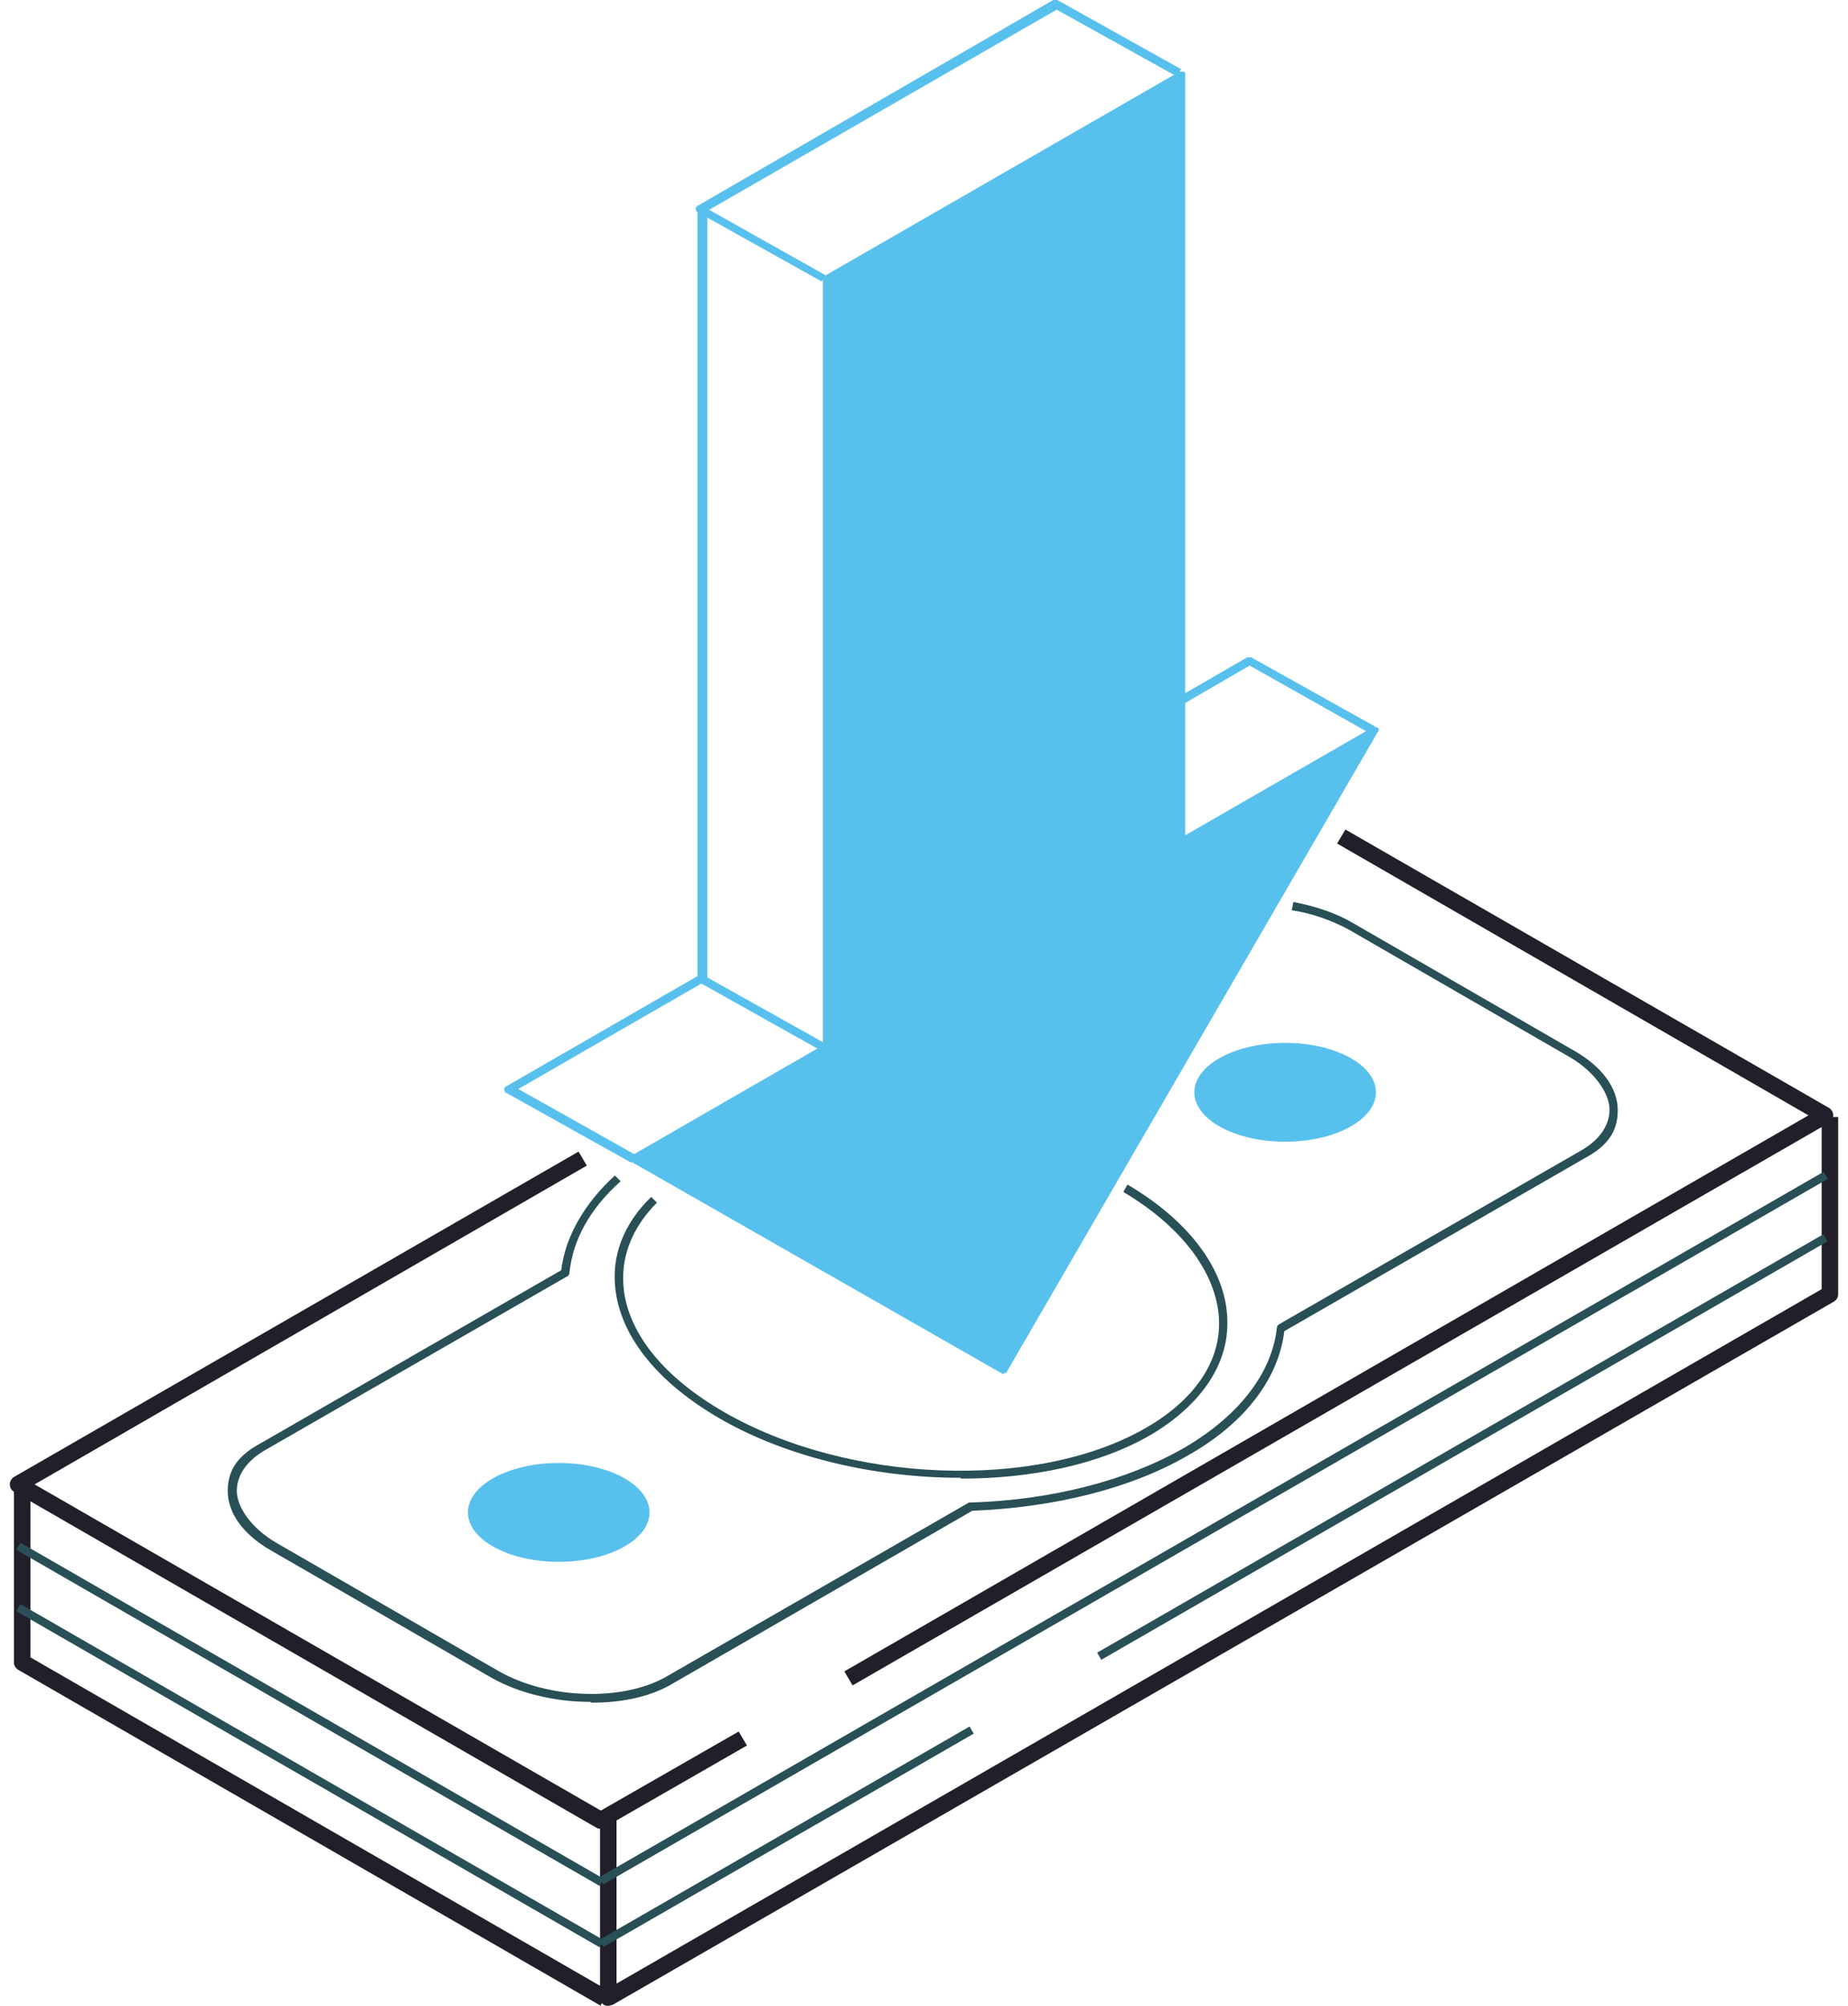 <svg width="94" height="102" viewBox="0 0 94 102" fill="none" xmlns="http://www.w3.org/2000/svg">
<g clip-path="url(#clip0_20_90)">
<path d="M30.562 92.994C30.478 92.994 30.436 92.994 30.352 92.952L0.71 75.861C0.584 75.778 0.5 75.652 0.5 75.484C0.5 75.317 0.584 75.191 0.71 75.107L29.429 58.561L29.849 59.273L1.76 75.484L30.562 92.072L37.574 88.051L37.994 88.763L30.772 92.91C30.688 92.91 30.646 92.952 30.562 92.952V92.994Z" fill="#221E2A"/>
<path d="M43.368 85.705L42.948 84.993L91.989 56.718L68.014 42.895L68.434 42.182L93.038 56.341C93.164 56.425 93.248 56.55 93.248 56.718C93.248 56.886 93.164 57.011 93.038 57.095L43.368 85.705Z" fill="#221E2A"/>
<path d="M30.017 86.543C28.253 86.543 26.448 86.124 25.02 85.328L13.768 78.835C12.382 78.04 11.584 76.95 11.584 75.819C11.584 74.688 12.172 73.976 13.264 73.39L28.547 64.593C28.757 62.876 29.723 61.2 31.276 59.776L31.57 60.069C30.017 61.451 29.135 63.043 28.967 64.719C28.967 64.802 28.925 64.844 28.883 64.886L13.516 73.725C12.55 74.269 12.046 75.023 12.046 75.819C12.046 76.615 12.76 77.704 14.062 78.458L25.314 84.951C27.833 86.417 31.696 86.543 33.921 85.244L49.288 76.406H49.372C53.529 76.28 57.35 75.275 60.205 73.641C63.018 72.007 64.697 69.829 64.949 67.525C64.949 67.442 64.991 67.4 65.033 67.358L80.4 58.519C81.366 57.975 81.87 57.221 81.87 56.425C81.87 55.629 81.156 54.54 79.896 53.786L68.644 47.293C67.804 46.832 66.797 46.455 65.705 46.288L65.789 45.869C66.923 46.078 68.014 46.455 68.854 46.958L80.106 53.451C81.492 54.246 82.29 55.336 82.29 56.467C82.29 57.598 81.702 58.31 80.61 58.896L65.327 67.693C65.033 70.123 63.312 72.385 60.415 74.018C57.518 75.694 53.655 76.657 49.456 76.825L34.131 85.663C33.039 86.292 31.612 86.585 30.1 86.585L30.017 86.543Z" fill="#285056"/>
<path d="M65.369 58.058C67.92 58.058 69.988 56.933 69.988 55.545C69.988 54.157 67.92 53.032 65.369 53.032C62.818 53.032 60.751 54.157 60.751 55.545C60.751 56.933 62.818 58.058 65.369 58.058Z" fill="#58C0ED"/>
<path d="M28.421 79.422C30.972 79.422 33.039 78.297 33.039 76.909C33.039 75.52 30.972 74.395 28.421 74.395C25.87 74.395 23.802 75.52 23.802 76.909C23.802 78.297 25.87 79.422 28.421 79.422Z" fill="#58C0ED"/>
<path d="M48.868 75.149C44.586 75.149 40.093 74.144 36.608 72.133C33.501 70.332 31.654 68.07 31.318 65.682C31.066 63.923 31.696 62.247 33.123 60.865L33.417 61.158C32.116 62.457 31.528 64.007 31.738 65.64C32.032 67.902 33.837 70.081 36.818 71.798C43.116 75.442 52.773 75.819 58.315 72.594C60.709 71.212 62.01 69.326 62.01 67.316C62.01 64.928 60.247 62.457 57.14 60.614L57.35 60.237C60.625 62.163 62.472 64.761 62.43 67.316C62.43 69.494 61.002 71.505 58.525 72.971C55.922 74.479 52.479 75.191 48.868 75.191V75.149Z" fill="#285056"/>
<path d="M30.94 102C30.856 102 30.814 102 30.73 101.958C30.604 101.874 30.52 101.749 30.52 101.581V92.407H31.36V100.869L92.66 65.557V56.802H93.5V65.808C93.5 65.975 93.416 66.101 93.29 66.185L31.15 101.958C31.066 101.958 31.024 102 30.94 102Z" fill="#221E2A"/>
<path d="M30.562 102L0.92 84.909C0.794 84.826 0.71 84.7 0.71 84.532V75.61H1.55V84.281L30.982 101.246L30.562 101.958V102Z" fill="#221E2A"/>
<path d="M1.04 78.45L0.83 78.813L30.501 95.904L30.711 95.541L1.04 78.45Z" fill="#285056"/>
<path d="M1.038 81.571L0.828 81.934L30.499 99.024L30.709 98.662L1.038 81.571Z" fill="#285056"/>
<path d="M49.319 87.796L30.484 98.645L30.694 99.008L49.529 88.159L49.319 87.796Z" fill="#285056"/>
<path d="M92.75 62.762L55.807 84.041L56.017 84.404L92.96 63.124L92.75 62.762Z" fill="#285056"/>
<path d="M92.759 59.588L30.472 95.466L30.682 95.829L92.969 59.951L92.759 59.588Z" fill="#285056"/>
<path d="M69.736 37.323L63.564 33.846L59.953 35.941L59.743 35.564L63.438 33.428C63.522 33.428 63.564 33.428 63.648 33.428L69.946 36.946L69.736 37.323Z" fill="#58C0ED"/>
<path d="M32.074 59.105L25.776 55.587C25.692 55.587 25.65 55.461 25.65 55.419C25.65 55.336 25.65 55.294 25.734 55.252L35.475 49.639V10.64C35.475 10.556 35.475 10.514 35.559 10.472L53.739 0L53.949 0.377L35.979 10.724V49.722C35.979 49.806 35.979 49.848 35.895 49.89L26.364 55.377L32.326 58.728L32.116 59.105H32.074Z" fill="#58C0ED"/>
<path fill-rule="evenodd" clip-rule="evenodd" d="M69.946 37.156L51.094 69.662L32.2 58.896L42.067 53.241V14.2L60.121 3.77V42.811L69.946 37.156Z" fill="#58C0ED"/>
<path d="M51.094 69.871H51.01L32.158 59.105C32.074 59.105 32.032 58.98 32.032 58.938C32.032 58.896 32.032 58.812 32.116 58.77L41.857 53.157V14.2C41.857 14.117 41.857 14.075 41.941 14.033L59.995 3.644C60.079 3.644 60.121 3.644 60.205 3.644C60.289 3.644 60.289 3.77 60.289 3.812V42.475L69.82 36.988C69.904 36.946 69.988 36.988 70.072 36.988C70.156 37.072 70.156 37.156 70.072 37.239L51.22 69.745C51.22 69.829 51.094 69.829 51.052 69.829L51.094 69.871ZM32.662 58.896L51.052 69.368L69.442 37.7L60.289 42.978C60.205 42.978 60.163 42.978 60.079 42.978C59.995 42.978 59.995 42.852 59.995 42.811V4.147L42.361 14.284V53.241C42.361 53.325 42.361 53.367 42.276 53.409L32.746 58.896H32.662Z" fill="#58C0ED"/>
<path d="M41.815 14.326L35.517 10.807C35.433 10.807 35.391 10.682 35.391 10.64C35.391 10.556 35.391 10.514 35.475 10.472L53.571 0C53.655 0 53.697 0 53.781 0L60.079 3.519L59.869 3.896L53.697 0.461L36.02 10.64L41.983 13.991L41.773 14.368L41.815 14.326Z" fill="#58C0ED"/>
<path d="M35.666 49.53L35.461 49.896L41.758 53.422L41.964 53.056L35.666 49.53Z" fill="#58C0ED"/>
</g>
<defs>
<clipPath id="clip0_20_90">
<rect width="93" height="102" fill="white" transform="translate(0.5)"/>
</clipPath>
</defs>
</svg>
